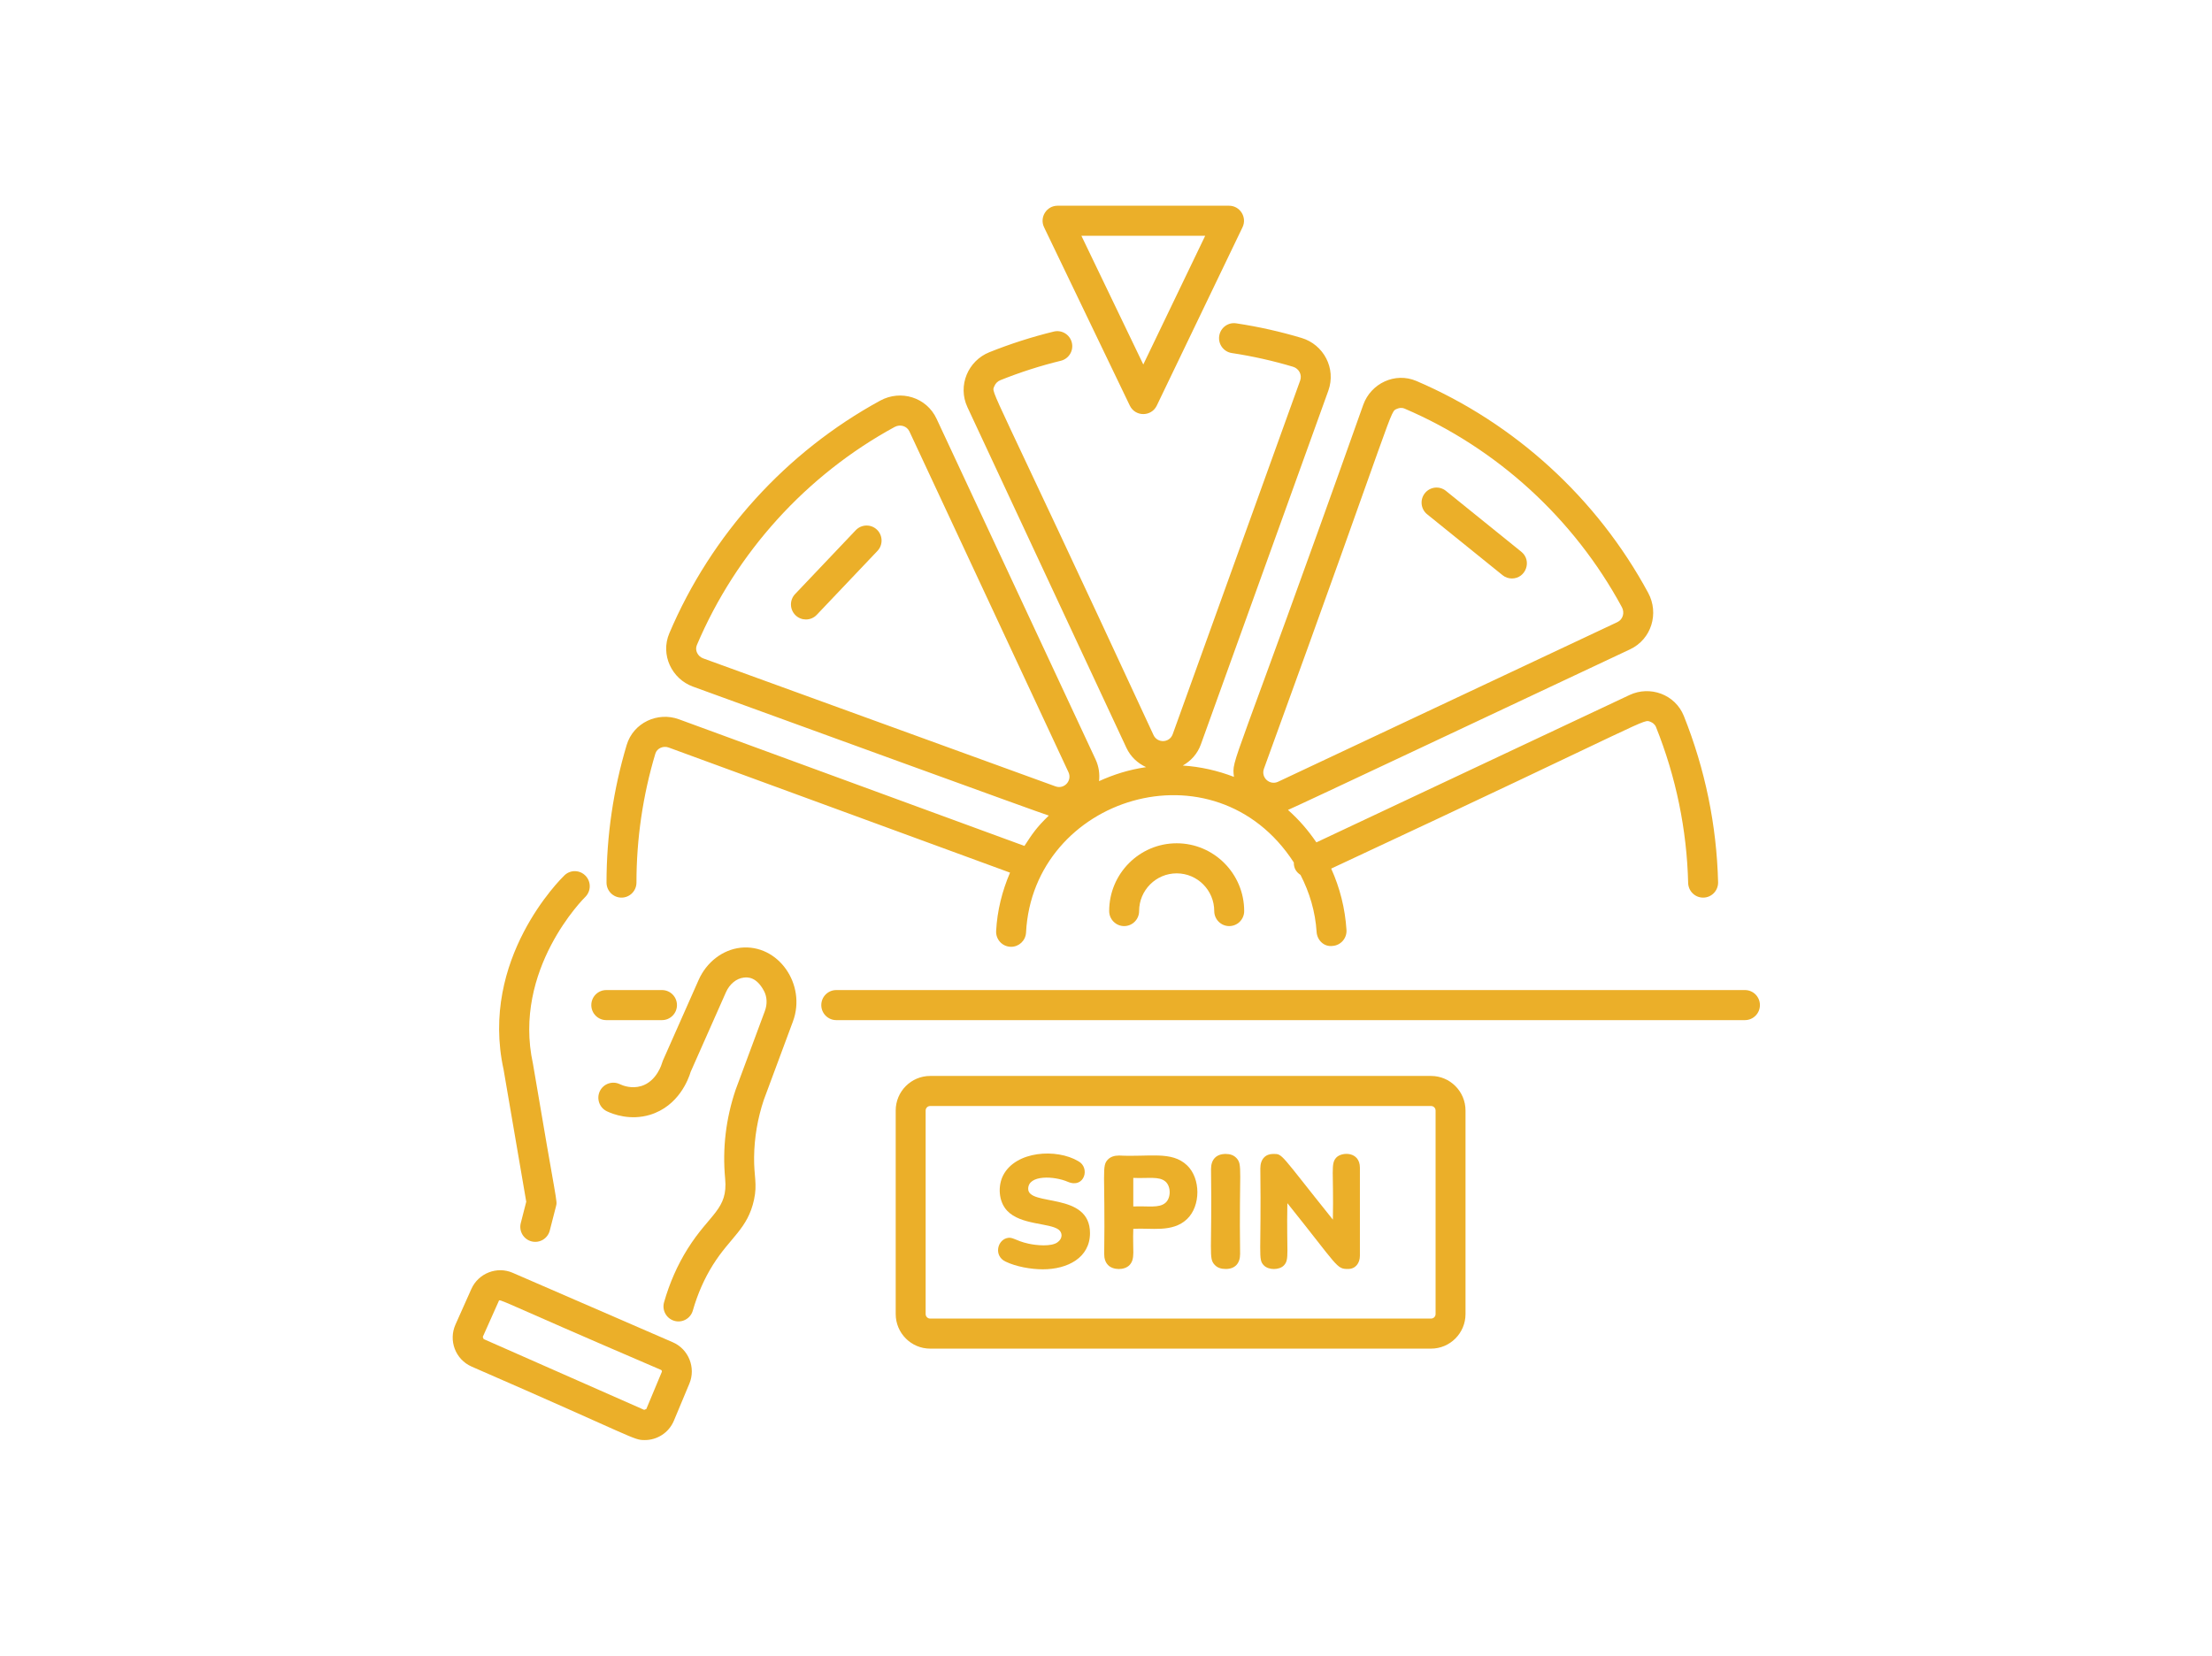 <svg width="215" height="161" viewBox="0 0 215 161" fill="none" xmlns="http://www.w3.org/2000/svg">
<path d="M160.448 70.187C160.587 70.242 160.84 70.381 160.963 70.691C162.905 75.55 163.954 80.647 164.084 85.839C164.104 86.634 164.752 87.264 165.538 87.264H165.576C166.379 87.243 167.013 86.573 166.994 85.766C166.854 80.225 165.734 74.787 163.664 69.603C162.824 67.504 160.378 66.627 158.386 67.567L127.95 81.894C127.135 80.707 126.276 79.706 125.188 78.739C125.876 78.471 146.901 68.546 158.44 63.125C160.516 62.149 161.278 59.629 160.198 57.633C155.232 48.444 147.232 41.131 137.668 37.037C135.598 36.153 133.253 37.271 132.507 39.346C119.619 75.649 119.729 73.637 119.936 75.525C118.352 74.917 116.68 74.534 114.964 74.425C115.753 73.977 116.389 73.288 116.719 72.373L129.109 37.984C129.896 35.803 128.64 33.49 126.504 32.853C124.44 32.235 122.306 31.757 120.16 31.434C119.36 31.31 118.624 31.862 118.504 32.661C118.385 33.458 118.933 34.202 119.726 34.322C121.738 34.626 123.739 35.075 125.675 35.654C126.251 35.825 126.574 36.428 126.374 36.989L113.984 71.378C113.673 72.239 112.497 72.269 112.12 71.464C95.942 36.517 96.343 38.321 96.644 37.552C96.752 37.278 96.965 37.067 97.243 36.955C99.147 36.192 101.121 35.558 103.109 35.073C103.89 34.883 104.37 34.093 104.18 33.31C103.99 32.524 103.201 32.044 102.423 32.235C100.302 32.752 98.196 33.428 96.164 34.242C94.106 35.064 93.048 37.475 94.033 39.588L109.485 72.704C109.894 73.577 110.582 74.203 111.398 74.58C109.709 74.828 108.274 75.287 106.824 75.94C106.902 75.238 106.806 74.513 106.486 73.826L91.031 40.708C90.054 38.616 87.547 37.864 85.562 38.943C76.413 43.929 69.13 51.965 65.055 61.569C64.17 63.652 65.292 66.003 67.355 66.751C77.044 70.266 101.335 79.125 101.941 79.288C100.727 80.462 100.35 81.049 99.572 82.239L65.992 69.928C63.933 69.17 61.562 70.253 60.911 72.426C59.612 76.77 58.952 81.269 58.952 85.802C58.952 86.609 59.604 87.264 60.407 87.264C61.21 87.264 61.862 86.609 61.862 85.802C61.862 81.554 62.48 77.337 63.698 73.267C63.856 72.74 64.472 72.48 64.993 72.672L98.171 84.835C97.405 86.629 96.924 88.533 96.822 90.509C96.78 91.316 97.397 92.003 98.199 92.044C98.224 92.046 98.25 92.046 98.275 92.046C99.045 92.046 99.687 91.441 99.728 90.661C100.408 77.485 118.06 71.964 125.755 83.847C125.749 84.395 125.975 84.77 126.407 85.058C127.283 86.761 127.844 88.618 127.97 90.597C128.021 91.401 128.688 92.069 129.515 91.961C130.316 91.909 130.925 91.215 130.874 90.41C130.74 88.303 130.227 86.296 129.388 84.443C161.185 69.61 159.662 69.868 160.448 70.187ZM68.345 64.004C67.82 63.814 67.517 63.218 67.732 62.714C71.55 53.714 78.375 46.184 86.951 41.511C87.496 41.214 88.15 41.417 88.396 41.949L103.851 75.067C104.232 75.883 103.449 76.758 102.594 76.45L68.345 64.004ZM122.85 74.736C135.992 38.626 135.019 40.086 135.807 39.736C135.945 39.675 136.222 39.595 136.528 39.727C145.489 43.56 152.987 50.415 157.641 59.025C157.938 59.575 157.734 60.23 157.204 60.481L124.227 75.999C123.415 76.379 122.542 75.596 122.85 74.736Z" fill="#EBAF29"/>
<path d="M169.604 96.251H81.282C80.479 96.251 79.827 96.905 79.827 97.712C79.827 98.519 80.479 99.173 81.282 99.173H169.604C170.407 99.173 171.059 98.519 171.059 97.712C171.059 96.905 170.407 96.251 169.604 96.251Z" fill="#EBAF29"/>
<path d="M58.928 99.173H64.344C65.147 99.173 65.799 98.519 65.799 97.712C65.799 96.905 65.147 96.251 64.344 96.251H58.928C58.124 96.251 57.473 96.905 57.473 97.712C57.473 98.519 58.124 99.173 58.928 99.173Z" fill="#EBAF29"/>
<path d="M102.792 20C101.721 20 101.015 21.127 101.482 22.096L109.815 39.432C110.344 40.531 111.907 40.53 112.435 39.432L120.768 22.096C121.234 21.128 120.53 20 119.458 20H102.792ZM111.125 35.435L105.109 22.922H117.141L111.125 35.435Z" fill="#EBAF29"/>
<path d="M83.178 51.543L77.28 57.755C76.726 58.339 76.748 59.263 77.33 59.821C77.611 60.091 77.973 60.224 78.334 60.224C78.717 60.224 79.101 60.072 79.387 59.771L85.285 53.559C85.839 52.975 85.817 52.051 85.236 51.493C84.657 50.938 83.734 50.961 83.178 51.543Z" fill="#EBAF29"/>
<path d="M146.041 55.915C146.31 56.134 146.632 56.238 146.952 56.238C148.316 56.238 148.938 54.503 147.865 53.639L140.541 47.723C139.915 47.215 139.001 47.316 138.495 47.945C137.991 48.573 138.09 49.494 138.716 49.998L146.041 55.915Z" fill="#EBAF29"/>
<path d="M107.809 88.571C107.809 89.377 108.461 90.032 109.264 90.032C110.067 90.032 110.719 89.377 110.719 88.571C110.719 86.548 112.356 84.905 114.37 84.905C116.384 84.905 118.021 86.548 118.021 88.571C118.021 89.377 118.673 90.032 119.476 90.032C120.279 90.032 120.931 89.377 120.931 88.571C120.931 84.937 117.988 81.982 114.37 81.982C110.752 81.982 107.809 84.937 107.809 88.571Z" fill="#EBAF29"/>
<path d="M56.915 85.142C56.356 84.558 55.44 84.539 54.861 85.1C54.522 85.428 46.591 93.226 48.948 103.984L51.15 116.83L50.618 118.904C50.417 119.685 50.885 120.483 51.663 120.684C52.469 120.885 53.24 120.395 53.435 119.634L54.046 117.256C54.189 116.701 54.127 117.227 51.803 103.423C49.788 94.225 56.807 87.275 56.878 87.207C57.455 86.645 57.472 85.723 56.915 85.142Z" fill="#EBAF29"/>
<path d="M45.835 132.854C61.931 139.859 61.529 140 62.674 140C63.841 140 65 139.317 65.503 138.109L67.006 134.511C67.652 132.961 66.93 131.157 65.393 130.491L49.833 123.74C48.305 123.072 46.5 123.778 45.816 125.307L44.27 128.772C43.575 130.329 44.266 132.16 45.835 132.854ZM46.925 129.968L48.472 126.502C48.591 126.222 47.894 126.159 64.24 133.174C64.32 133.208 64.356 133.3 64.323 133.381L62.821 136.979L62.611 137.063L47.006 130.179C46.931 129.983 46.85 129.772 46.925 129.968Z" fill="#EBAF29"/>
<path d="M77.07 99.304C78.403 95.721 75.651 91.738 71.978 92.136C70.235 92.33 68.672 93.532 67.901 95.277L64.429 103.113C64.398 103.183 64.369 103.265 64.349 103.341C64.345 103.358 63.864 105.114 62.332 105.582C61.391 105.868 60.552 105.548 60.236 105.396C59.515 105.055 58.644 105.36 58.298 106.09C57.954 106.819 58.263 107.69 58.989 108.037C59.611 108.333 61.266 108.954 63.176 108.379C65.974 107.525 66.925 104.894 67.129 104.205L70.56 96.464C70.913 95.665 71.579 95.119 72.297 95.039C72.621 95.007 73.494 94.906 74.257 96.337C74.561 96.905 74.592 97.615 74.344 98.285L71.498 105.95C70.563 108.735 70.204 111.61 70.482 114.583C70.772 117.587 68.985 117.972 66.831 121.413C65.852 122.975 65.082 124.719 64.546 126.601C64.324 127.377 64.77 128.186 65.542 128.408C66.293 128.631 67.117 128.196 67.341 127.408C67.804 125.792 68.46 124.299 69.294 122.969C70.976 120.283 72.672 119.475 73.289 116.632C73.626 115.078 73.272 114.378 73.296 112.494C73.318 110.601 73.641 108.714 74.24 106.926L77.07 99.304Z" fill="#EBAF29"/>
<path d="M139.096 131.11C140.942 131.11 142.444 129.601 142.444 127.746V107.964C142.444 106.109 140.942 104.601 139.096 104.601H90.409C88.562 104.601 87.06 106.109 87.06 107.964V127.746C87.06 129.601 88.562 131.11 90.409 131.11H139.096ZM89.97 127.746V107.964C89.97 107.721 90.167 107.523 90.409 107.523H139.096C139.338 107.523 139.535 107.721 139.535 107.964V127.746C139.535 127.99 139.338 128.188 139.096 128.188H90.409C90.167 128.188 89.97 127.99 89.97 127.746Z" fill="#EBAF29"/>
<path d="M99.969 120.906C98.651 120.618 98.432 120.201 97.849 120.368C96.91 120.633 96.61 122.104 97.726 122.643C98.759 123.145 100.214 123.399 101.366 123.399C103.76 123.399 105.944 122.276 105.944 119.881C105.944 115.825 99.938 117.317 99.938 115.577C99.938 114.194 102.462 114.313 103.808 114.899C105.406 115.573 106.001 113.507 104.791 112.878C102.701 111.644 98.75 111.874 97.51 114.251C96.992 115.248 97.024 116.776 97.887 117.698C99.206 119.108 102.006 118.871 102.895 119.541C103.265 119.824 103.327 120.396 102.772 120.784C102.169 121.209 100.743 121.079 99.969 120.906Z" fill="#EBAF29"/>
<path d="M109.791 122.981C110.363 122.372 110.074 121.559 110.152 119.465C111.849 119.347 113.951 119.869 115.374 118.516C116.721 117.238 116.715 114.558 115.374 113.287C113.879 111.865 111.704 112.493 108.769 112.337C108.308 112.337 107.952 112.462 107.702 112.709C107.048 113.346 107.436 113.941 107.325 121.917C107.325 122.37 107.448 122.725 107.694 122.981C108.177 123.49 109.295 123.513 109.791 122.981ZM110.152 114.513C111.659 114.574 112.648 114.338 113.27 114.86C113.828 115.328 113.83 116.476 113.27 116.942C112.642 117.47 111.638 117.229 110.152 117.29V114.513Z" fill="#EBAF29"/>
<path d="M119.138 123.367C120.049 123.367 120.535 122.818 120.535 121.902C120.424 113.686 120.804 113.234 120.166 112.57C119.921 112.312 119.578 112.183 119.138 112.183C118.202 112.183 117.709 112.737 117.709 113.649C117.82 121.864 117.441 122.317 118.078 122.981C118.323 123.239 118.676 123.367 119.138 123.367Z" fill="#EBAF29"/>
<path d="M124.798 123.013C125.347 122.424 125.036 121.806 125.128 116.968C130.114 123.182 129.88 123.367 131.026 123.367C131.755 123.367 132.179 122.801 132.179 122.071V113.526C132.179 111.927 130.418 111.964 129.882 112.538C129.318 113.147 129.641 113.879 129.552 118.57C124.325 112.058 124.703 112.183 123.745 112.183C123.026 112.183 122.501 112.657 122.501 113.588C122.606 122.094 122.252 122.396 122.839 123.013C123.297 123.492 124.353 123.489 124.798 123.013Z" fill="#EBAF29"/>
</svg>

